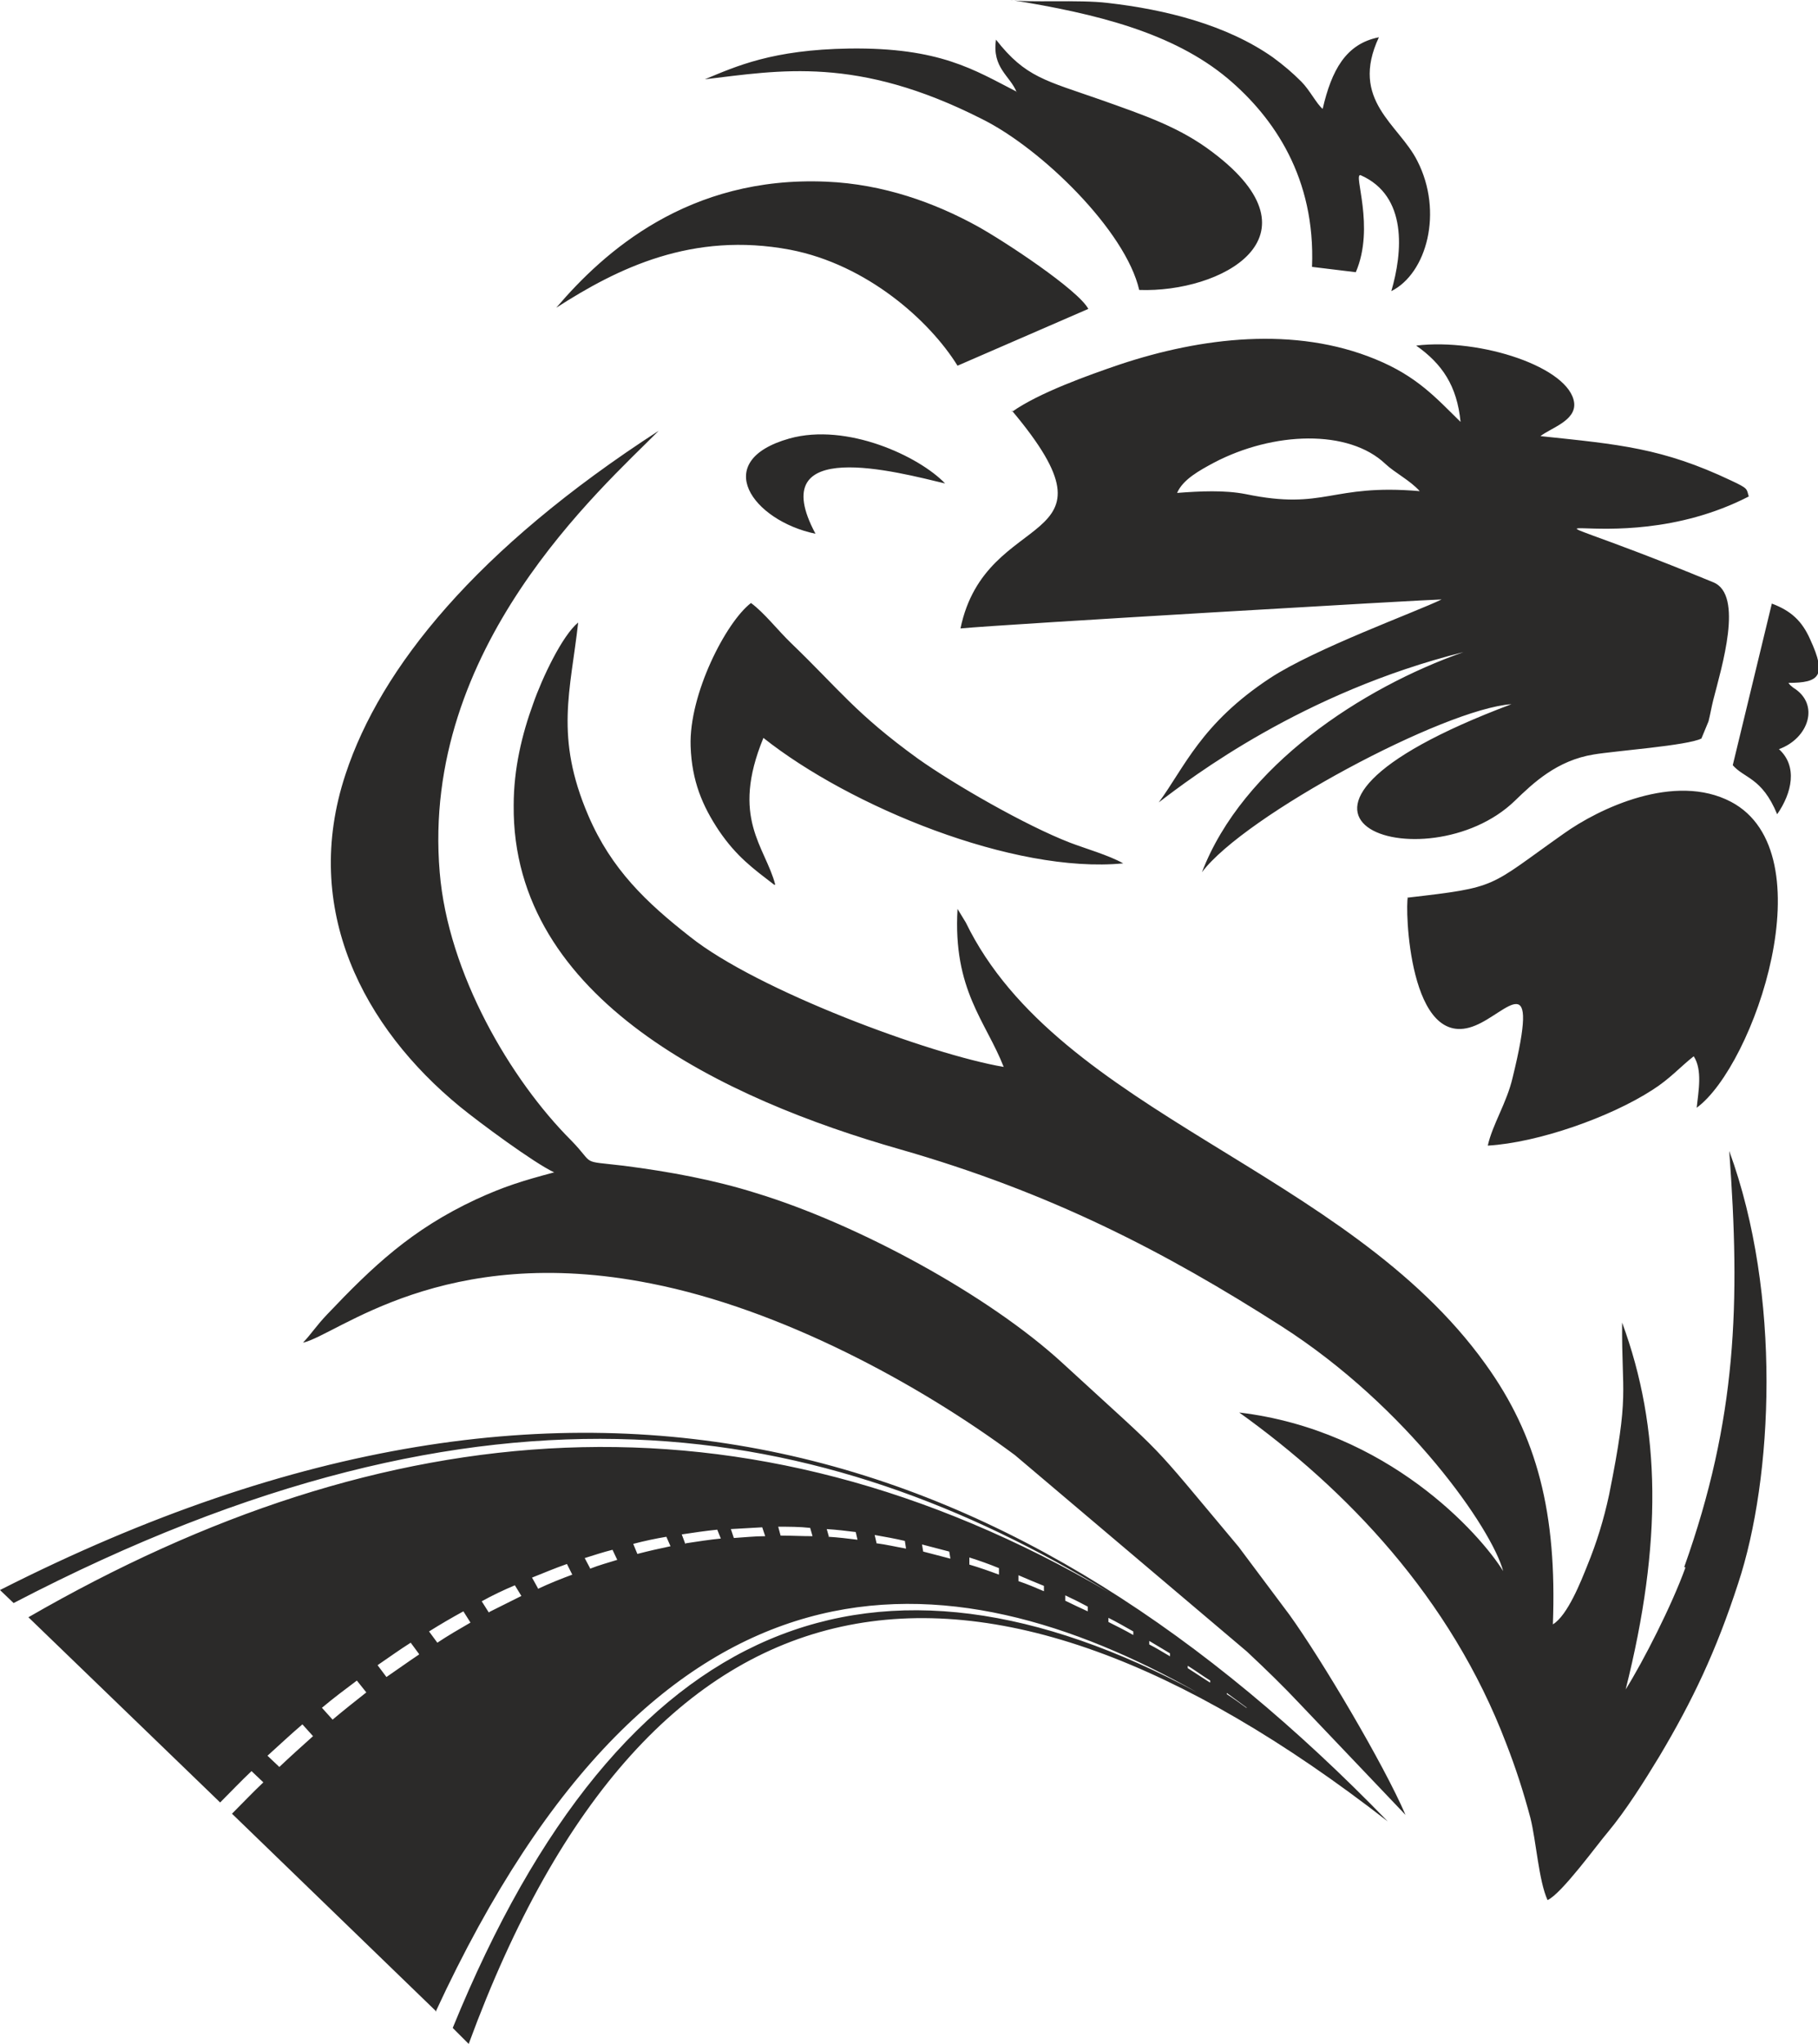 <?xml version="1.0" encoding="UTF-8"?> <svg xmlns="http://www.w3.org/2000/svg" id="_Слой_2" data-name="Слой 2" viewBox="0 0 30.72 34.54"><defs><style> .cls-1 { fill: #2b2a29; fill-rule: evenodd; stroke-width: 0px; } </style></defs><g id="_Слой_1-2" data-name="Слой 1"><g id="_Слой_1-3" data-name="Слой_1"><path class="cls-1" d="m7.36,34c3.8-8.22,8.69-7.76,12.87-5.4-5.39-2.9-9.71-1.37-12.58,5.67l.27.27c3.07-8.36,8.55-9.19,15.53-3.76-6.1-6.29-13.44-8.99-23.45-3.91l.23.22c8.08-4.21,13.71-3.1,18.51-.18-6.17-3.61-12.25-3.05-18.26.42l3.24,3.13c.18-.18.35-.36.53-.53l.2.19c-.18.17-.35.35-.53.53l3.44,3.33h0Zm13.7-5.14c-.11-.08-.22-.16-.33-.23v-.02c.11.08.22.16.34.25h0Zm-.62-.43c-.12-.08-.25-.16-.37-.24v-.04c.13.08.25.17.38.25v.03Zm-1.02-.64v-.06c.12.07.23.14.35.21v.05c-.12-.07-.23-.14-.35-.2Zm-.69-.38v-.07c.14.07.28.15.42.23v.06c-.14-.08-.28-.15-.42-.22h0Zm-.73-.36v-.09c.13.06.25.12.38.19v.08c-.13-.06-.26-.12-.38-.18Zm-.79-.33v-.1c.14.06.28.12.43.18v.09c-.14-.06-.28-.12-.43-.17h0Zm-.83-.29v-.11c.16.05.33.11.5.18v.11c-.16-.06-.33-.12-.5-.17Zm-.78-.21l-.02-.12c.15.04.31.08.46.12l.02.12c-.15-.04-.31-.08-.46-.12Zm-.79-.15l-.03-.13c.17.03.34.06.51.1l.02.13c-.17-.03-.34-.07-.5-.09h0Zm-.8-.09l-.04-.14c.16.01.33.03.49.05l.03.13c-.16-.02-.33-.04-.49-.05Zm-.82-.03l-.04-.15c.18,0,.36,0,.54.02l.04.14c-.18,0-.36-.01-.53-.01h0Zm-.79.04l-.05-.15c.18-.01.35-.02.53-.03l.05.15c-.18,0-.35.02-.52.03Zm-.82.1l-.06-.16c.2-.03.4-.06.6-.08l.06.15c-.2.02-.39.05-.59.08h0Zm-.81.17l-.07-.17c.19-.05.38-.09.56-.12l.07.16c-.19.04-.37.08-.56.13Zm-.8.24l-.09-.17c.16-.05.31-.1.47-.14l.08.17c-.16.05-.31.09-.46.15Zm-.88.34l-.1-.18c.2-.08.39-.16.59-.23l.09.18c-.19.07-.39.15-.58.24h0Zm-.83.41l-.12-.19c.18-.1.37-.19.56-.27l.11.18c-.18.09-.36.18-.54.27h0Zm-.87.51l-.14-.19c.19-.12.38-.23.58-.34l.12.19c-.19.11-.38.22-.56.34Zm-.31.2c-.18.12-.36.25-.55.38l-.15-.2c.19-.13.37-.26.56-.38l.14.19Zm-.89.64c-.19.15-.38.3-.57.46l-.18-.2c.19-.16.39-.31.59-.46l.16.2h0Zm-.89.73c-.19.17-.39.35-.58.53l-.2-.19c.2-.18.39-.36.59-.53l.18.2Zm23.18-2.84c-.23.64-.71,1.58-1.01,2.06.62-2.47.6-4.41-.06-6.2-.01,1.24.13,1.17-.22,2.91-.09.42-.21.81-.37,1.2-.1.25-.33.84-.58.99.07-1.87-.26-3.18-1.14-4.4-2.35-3.28-7.21-4.23-8.78-7.46l-.14-.23c-.08,1.37.48,1.9.78,2.67-1.24-.21-4.16-1.29-5.3-2.2-.74-.58-1.33-1.14-1.72-2.05-.57-1.33-.3-2.1-.17-3.26-.27.22-.61.94-.76,1.37-.19.52-.33,1.1-.33,1.72-.03,3.29,3.58,4.97,6.52,5.81,2.55.73,4.48,1.73,6.45,2.99,2.14,1.37,3.56,3.43,3.75,4.14-.39-.63-1.95-2.38-4.46-2.68,1.8,1.29,3.57,3.12,4.51,5.59.16.41.29.81.41,1.26.1.4.14,1.06.29,1.39.24-.11.84-.94,1.02-1.15.3-.36.61-.85.87-1.28.56-.94.96-1.78,1.33-2.92.59-1.78.74-4.88-.15-7.31.19,2.57.13,4.53-.76,7.03h0Zm-8.59-18.16c.1-.23.38-.38.62-.51,1.01-.53,2.28-.57,2.9.02.16.15.42.28.58.46-1.51-.13-1.59.33-2.94.05-.36-.07-.77-.05-1.16-.02h0Zm-2.79-1.39c1.99,2.37-.44,1.6-.87,3.68.73-.07,7.93-.49,8.13-.49-.43.21-2.14.83-2.9,1.33-1.17.77-1.45,1.52-1.88,2.1.55-.42,2.43-1.86,5.15-2.54-1.71.6-3.73,1.92-4.42,3.72.72-.96,4.09-2.76,5.23-2.84-5.08,1.91-1.43,3.08.06,1.63.31-.3.71-.68,1.33-.78.35-.06,1.59-.15,1.82-.27l.12-.29c.03-.12.05-.24.08-.36.14-.55.52-1.78,0-1.99-4.22-1.74-1.81-.21.6-1.45-.04-.13,0-.13-.3-.27-1.16-.55-1.89-.61-3.22-.75.18-.14.6-.26.57-.56-.07-.6-1.58-1.1-2.67-.97.44.31.69.68.75,1.29-.41-.4-.73-.77-1.44-1.06-1.36-.56-2.94-.37-4.32.09-.53.18-1.37.48-1.82.8h0Zm-7.73,12.87c-.56.15-.85.24-1.33.46-1.09.51-1.74,1.13-2.51,1.94-.19.2-.26.32-.41.48.58-.13,2.37-1.7,5.88-1,2.19.43,4.52,1.69,6.15,2.9l3.92,3.32c.32.3.61.58.91.9l1.77,1.86c-.37-.86-1.42-2.63-1.96-3.38l-.86-1.15c-1.61-1.92-1.11-1.39-2.97-3.1-1.26-1.16-3.48-2.36-5.19-2.88-.7-.22-1.45-.36-2.23-.46-.76-.09-.47,0-.89-.43-1.02-1.02-2.08-2.82-2.22-4.53-.32-3.8,2.72-6.47,3.7-7.46-3.09,2-4.7,4.01-5.29,5.8-.76,2.29.31,4.29,1.93,5.62.33.27,1.25.95,1.59,1.11h0Zm14.42-4.65c-.05.15.01,2.64,1.14,2.17.54-.22,1.1-1.04.63.88-.1.43-.34.79-.42,1.15.85-.05,2.07-.48,2.78-.94.3-.19.47-.39.7-.57.15.23.08.59.05.87.97-.71,2.21-4.31.58-5.17-.95-.5-2.23.11-2.83.54-1.29.91-1.08.9-2.64,1.08h0ZM17.18,1.55c-.72-.37-1.3-.75-2.83-.73-1.3.02-1.91.3-2.44.52,1.27-.15,2.57-.4,4.68.67,1.01.5,2.43,1.89,2.66,2.89,1.38.05,3.14-.89,1.25-2.32-.56-.43-1.16-.63-1.89-.89-.94-.33-1.28-.38-1.78-1.02-.07.48.24.61.35.89h0Zm-7.78,3.65c1.04-.67,2.3-1.29,3.95-.98,1.3.25,2.36,1.2,2.83,1.96l2.21-.96c-.17-.32-1.41-1.14-1.88-1.4-.71-.39-1.58-.71-2.55-.75-2.33-.1-3.76,1.19-4.56,2.13h0Zm3.7,9.75c-.17-.65-.76-1.12-.2-2.48,1.46,1.16,4.23,2.3,6.08,2.12-.25-.14-.64-.25-.9-.35-.75-.29-1.95-.98-2.57-1.42-1.05-.76-1.33-1.17-2.13-1.94-.24-.23-.46-.52-.69-.69-.42.32-1.05,1.54-1.02,2.42.02.59.2,1.01.48,1.43.3.44.58.64.93.91h0ZM17.09,0c1.43.23,2.73.55,3.66,1.33.78.66,1.48,1.68,1.42,3.18l.74.09c.33-.77-.05-1.67.08-1.64.8.35.71,1.31.52,1.96.6-.3.88-1.34.44-2.2-.31-.62-1.15-1.02-.65-2.09-.56.11-.8.56-.95,1.21-.1-.08-.22-.32-.36-.46-.15-.15-.29-.27-.48-.41-.78-.55-1.82-.81-2.79-.92-.49-.06-1.35,0-1.64-.05h0Zm12.18,12.92c.2.24.5.21.76.84.25-.36.35-.81.03-1.1.5-.18.7-.76.24-1.04-.07-.06-.04-.03-.08-.08.53,0,.65-.12.37-.73-.14-.32-.33-.49-.65-.61l-.66,2.73Zm-15.49-3.9c-.89-1.66,1.39-1.04,2.19-.85-.44-.46-1.66-1.03-2.63-.76-1.35.38-.62,1.39.44,1.61h0Z"></path></g></g></svg> 